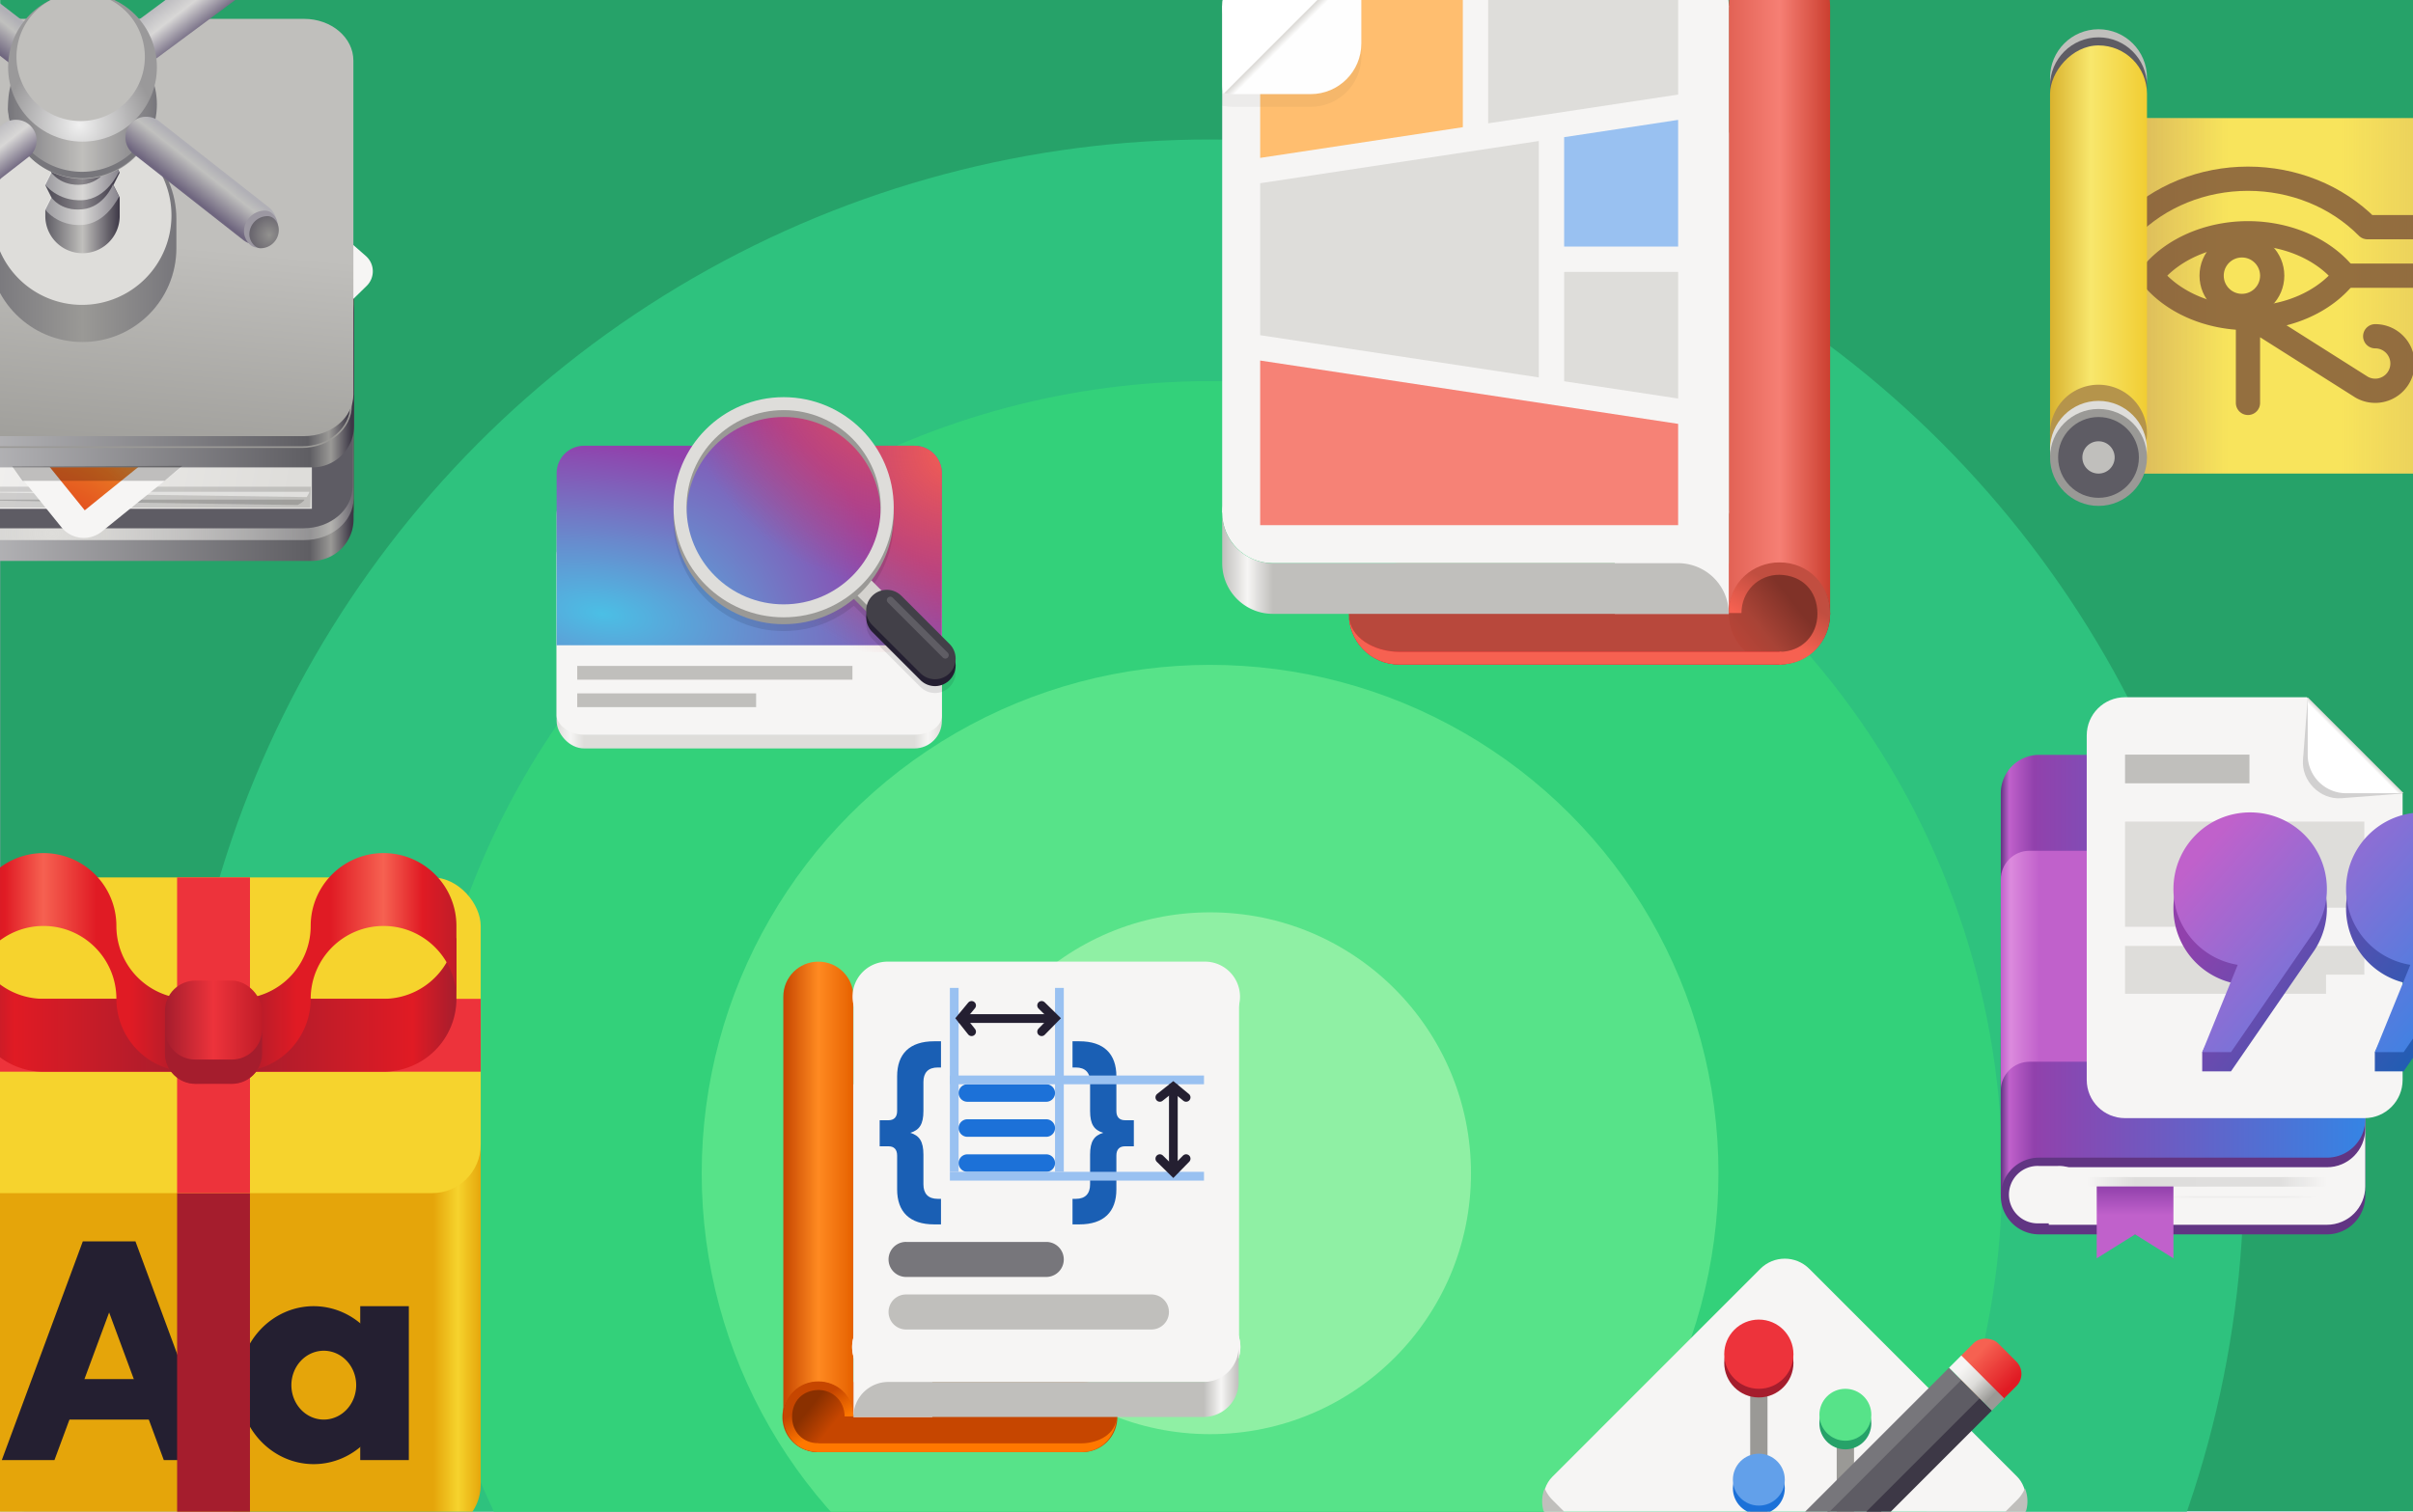 <svg xmlns="http://www.w3.org/2000/svg" xmlns:xlink="http://www.w3.org/1999/xlink" xml:space="preserve" width="300mm" height="188mm" viewBox="0 0 300 188"><defs><linearGradient xlink:href="#a" id="G" x1="971.997" x2="1024.399" y1="729.227" y2="695.421" gradientTransform="translate(-1082.609 -617.104)" gradientUnits="userSpaceOnUse"/><linearGradient id="a"><stop offset="0" style="stop-color:#99c1f1;stop-opacity:1"/><stop offset="1" style="stop-color:#dc8add;stop-opacity:1"/></linearGradient><linearGradient id="b"><stop offset="0" style="stop-color:#c01c28;stop-opacity:1"/><stop offset=".5" style="stop-color:#ed333b;stop-opacity:1"/><stop offset="1" style="stop-color:#e01b24;stop-opacity:1"/></linearGradient><linearGradient id="c"><stop offset="0" style="stop-color:#613583;stop-opacity:1"/><stop offset="1" style="stop-color:#1a5fb4;stop-opacity:1"/></linearGradient><linearGradient id="I" x1="12" x2="28" y1="72" y2="72" gradientUnits="userSpaceOnUse"><stop offset="0" stop-color="#c64600"/><stop offset=".5" stop-color="#ff8a21"/><stop offset="1" stop-color="#e66100"/></linearGradient><linearGradient id="K" x1="108" x2="116" y1="106" y2="106" gradientUnits="userSpaceOnUse"><stop offset="0" stop-color="#c0bfbc"/><stop offset=".5" stop-color="#f6f5f4"/><stop offset="1" stop-color="#c0bfbc"/></linearGradient><linearGradient id="au" x1="-20.007" x2="-13.147" y1="-272.836" y2="-281.373" gradientTransform="rotate(-90 200 -100)" gradientUnits="userSpaceOnUse"><stop offset="0" stop-color="#c64600"/><stop offset=".4" stop-color="#c64600"/><stop offset="1" stop-color="#8a3000"/></linearGradient><linearGradient id="M" x1="18.367" x2="21.996" y1="280.539" y2="286.825" gradientTransform="matrix(.941 0 0 .941 1.224 -151.281)" gradientUnits="userSpaceOnUse"><stop offset="0" stop-color="#c64600"/><stop offset="1" stop-color="#ff7800"/></linearGradient><linearGradient xlink:href="#c" id="av" x1="1272.31" x2="6044.299" y1="5988.595" y2="5988.595" gradientTransform="scale(1.21 .826)" gradientUnits="userSpaceOnUse"/><linearGradient id="aw" x1="100" x2="108" y1="83" y2="83" gradientUnits="userSpaceOnUse"><stop offset="0" stop-color="#f6f5f4"/><stop offset=".5" stop-color="#f6f5f4"/><stop offset="1" stop-color="#c0bfbc"/></linearGradient><linearGradient xlink:href="#c" id="ax" x1="934.745" x2="4440.644" y1="4372.489" y2="4372.489" gradientTransform="scale(1.647 .607)" gradientUnits="userSpaceOnUse"/><linearGradient id="ay" x1="20" x2="96" y1="66" y2="66" gradientUnits="userSpaceOnUse"><stop offset="0" stop-color="#613583"/><stop offset=".023" stop-color="#c061cb"/><stop offset=".091" stop-color="#9141ac"/><stop offset="1" stop-color="#3584e4"/></linearGradient><linearGradient id="az" x1="20" x2="108.1" y1="57" y2="57" gradientUnits="userSpaceOnUse"><stop offset="0" stop-color="#c061cb"/><stop offset=".023" stop-color="#dc8add"/><stop offset=".091" stop-color="#c061cb"/><stop offset="1" stop-color="#c061cb"/></linearGradient><linearGradient xlink:href="#d" id="V" x1="42" x2="93" y1="273" y2="273" gradientTransform="matrix(.98 0 0 1 4.824 -148)"/><linearGradient id="d" gradientUnits="userSpaceOnUse"><stop offset="0" stop-opacity="0"/><stop offset=".2"/><stop offset=".8" stop-opacity=".949"/><stop offset="1" stop-opacity="0"/></linearGradient><linearGradient xlink:href="#d" id="aB" x1="42" x2="93" y1="273" y2="273" gradientTransform="matrix(.627 0 0 1 35.647 -144)"/><linearGradient id="ak" x1="344" x2="340" y1="76" y2="72" gradientTransform="rotate(-90 79.928 -.5) scale(.179)" gradientUnits="userSpaceOnUse"><stop offset="0" stop-color="#d5d3cf"/><stop offset="1" stop-color="#fff"/></linearGradient><linearGradient id="am" x1="34" x2="34" y1="278" y2="272" gradientTransform="matrix(1.333 0 0 1 -2.667 -162)" gradientUnits="userSpaceOnUse"><stop offset="0" stop-color="#c061cb"/><stop offset="1" stop-color="#9141ac"/></linearGradient><linearGradient id="ao" x1="64.858" x2="112.193" y1="48" y2="81.076" gradientUnits="userSpaceOnUse"><stop offset="0" stop-color="#9141ac"/><stop offset="1" stop-color="#1a5fb4"/></linearGradient><linearGradient id="aq" x1="63.251" x2="112.484" y1="38.587" y2="82" gradientUnits="userSpaceOnUse"><stop offset="0" stop-color="#c061cb"/><stop offset="1" stop-color="#3584e4"/></linearGradient><linearGradient xlink:href="#e" id="J" x1="88.596" x2="536.596" y1="-449.394" y2="-449.394" gradientTransform="matrix(.232 0 0 .204 -8.567 209.653)"/><linearGradient id="e" gradientUnits="userSpaceOnUse"><stop offset="0" stop-color="#63452c"/><stop offset=".038" stop-color="#865e3c"/><stop offset=".077" stop-color="#63452c"/><stop offset=".923" stop-color="#63452c"/><stop offset=".962" stop-color="#865e3c"/><stop offset="1" stop-color="#63452c"/></linearGradient><linearGradient xlink:href="#e" id="L" x1="88.596" x2="536.596" y1="-449.394" y2="-449.394" gradientTransform="matrix(.232 0 0 .125 -8.567 152.174)"/><linearGradient xlink:href="#f" id="X" x1="87.542" x2="535.261" y1="-591.637" y2="-591.637" gradientTransform="matrix(.232 0 0 .204 -8.567 229.953)"/><linearGradient id="f" gradientUnits="userSpaceOnUse"><stop offset="0" stop-color="#3d3846"/><stop offset=".038" stop-color="#c0bfbc"/><stop offset=".077" stop-color="#77767b"/><stop offset=".164" stop-color="#cbcbcd"/><stop offset=".923" stop-color="#5f5e63"/><stop offset=".962" stop-color="#9a9996"/><stop offset="1" stop-color="#3d3846"/></linearGradient><linearGradient id="Q" x1="30" x2="104" y1="94" y2="108" gradientUnits="userSpaceOnUse"><stop offset="0" stop-color="#f6f5f4"/><stop offset="1" stop-color="#deddda"/></linearGradient><linearGradient xlink:href="#f" id="Z" x1="87.542" x2="535.261" y1="-591.637" y2="-591.637" gradientTransform="matrix(.23 0 0 .202 -7.94 400.462)"/><linearGradient id="ab" x1="52.55" x2="56.979" y1="103.619" y2="57.049" gradientUnits="userSpaceOnUse"><stop offset="0" stop-color="#9b9a96"/><stop offset="1" stop-color="#c0bfbc"/></linearGradient><linearGradient xlink:href="#g" id="ad" x1="49.325" x2="53.605" y1="222.747" y2="230.159" gradientTransform="scale(-1 1) rotate(67.81 9.946 118.092)"/><linearGradient id="g" gradientUnits="userSpaceOnUse"><stop offset="0" stop-color="#b1b0b6"/><stop offset=".5" stop-color="#d8d7d6"/><stop offset="1" stop-color="#6f667f"/></linearGradient><linearGradient id="af" x1="58" x2="70" y1="-211" y2="-211" gradientTransform="matrix(3.002 0 0 -3.002 -128.105 -573.326)" gradientUnits="userSpaceOnUse"><stop offset="0" stop-color="#77767b"/><stop offset=".5" stop-color="#9a9996"/><stop offset="1" stop-color="#77767b"/></linearGradient><linearGradient id="ah" x1="56.855" x2="71.127" y1="46.093" y2="46.093" gradientUnits="userSpaceOnUse"><stop offset="0" stop-color="#5e5c64"/><stop offset=".5" stop-color="#c0bfbc"/><stop offset="1" stop-color="#3d3846"/></linearGradient><linearGradient xlink:href="#h" id="aj" x1="61" x2="67" y1="220" y2="220" gradientTransform="scale(-1 1) rotate(51.875 13.743 81.732)"/><linearGradient id="h" gradientUnits="userSpaceOnUse"><stop offset="0" stop-color="#b1b0b6"/><stop offset=".272" stop-color="#c0c0be"/><stop offset="1" stop-color="#6f667f"/></linearGradient><linearGradient id="al" x1="58" x2="70" y1="-211" y2="-211" gradientTransform="matrix(2.379 0 0 -2.379 -88.244 -469.48)" gradientUnits="userSpaceOnUse"><stop offset="0" stop-color="#77767b"/><stop offset=".5" stop-color="#c0bfbc"/><stop offset="1" stop-color="#77767b"/></linearGradient><linearGradient xlink:href="#h" id="ap" x1="61" x2="67" y1="220" y2="220" gradientTransform="scale(-1 1) rotate(51.875 15.076 81.083)"/><linearGradient xlink:href="#g" id="ar" x1="49.325" x2="53.605" y1="222.747" y2="230.159" gradientTransform="scale(-1 1) rotate(67.81 10.503 117.717)"/><linearGradient xlink:href="#f" id="N" x1="87.542" x2="535.261" y1="-591.637" y2="-591.637" gradientTransform="matrix(.232 0 0 .204 -8.567 229.953)"/><linearGradient xlink:href="#i" id="aD" x1="8" x2="120" y1="252" y2="252" gradientTransform="translate(0 10)" gradientUnits="userSpaceOnUse"/><linearGradient id="i"><stop offset="0" style="stop-color:#c0bfbc;stop-opacity:1"/><stop offset=".429" style="stop-color:#c0bfbc;stop-opacity:1"/><stop offset=".5" style="stop-color:#f6f5f4;stop-opacity:1"/><stop offset=".571" style="stop-color:#c0bfbc;stop-opacity:1"/><stop offset="1" style="stop-color:#c0bfbc;stop-opacity:1"/></linearGradient><linearGradient xlink:href="#j" id="aE" x1="115" x2="115" y1="183" y2="174" gradientTransform="matrix(1.2 0 0 1.167 254.4 123.333)" gradientUnits="userSpaceOnUse"/><linearGradient id="j"><stop offset="0" style="stop-color:#e01b24;stop-opacity:1"/><stop offset="1" style="stop-color:#f66151;stop-opacity:1"/></linearGradient><linearGradient xlink:href="#k" id="aF" x1="128.817" x2="158.518" y1="-97.698" y2="-127.399" gradientTransform="matrix(.156 -.11 .156 .11 318.966 362.47)" gradientUnits="userSpaceOnUse"/><linearGradient id="k"><stop offset="0" style="stop-color:#d0bb8e;stop-opacity:1"/><stop offset="1" style="stop-color:#fff;stop-opacity:1"/></linearGradient><linearGradient xlink:href="#l" id="aG" x1="110" x2="110" y1="182" y2="174" gradientTransform="matrix(1 0 0 1.167 276 123.333)" gradientUnits="userSpaceOnUse"/><linearGradient id="l"><stop offset="0" style="stop-color:#9a9996;stop-opacity:1"/><stop offset=".533" style="stop-color:#deddda;stop-opacity:1"/><stop offset="1" style="stop-color:#f6f5f4;stop-opacity:1"/></linearGradient><linearGradient xlink:href="#m" id="aH" x1="-38" x2="-30" y1="244" y2="244" gradientTransform="matrix(5 0 0 1 70 0)" gradientUnits="userSpaceOnUse"/><linearGradient id="m"><stop offset="0" style="stop-color:#b5835a;stop-opacity:1"/><stop offset="1" style="stop-color:#b5835a;stop-opacity:0"/></linearGradient><linearGradient xlink:href="#m" id="aI" x1="-38" x2="-30" y1="244" y2="244" gradientTransform="matrix(2.75 0 0 1 134.5 0)" gradientUnits="userSpaceOnUse"/><linearGradient xlink:href="#n" id="aJ" x1="-32" x2="-7.999" y1="235.97" y2="235.97" gradientTransform="matrix(1 0 0 1.399 0 -92.112)" gradientUnits="userSpaceOnUse"/><linearGradient id="n"><stop offset="0" style="stop-color:#f1cd32;stop-opacity:1"/><stop offset=".583" style="stop-color:#f8e76d;stop-opacity:1"/><stop offset="1" style="stop-color:#d9b22e;stop-opacity:1"/></linearGradient><linearGradient xlink:href="#o" id="aK" x1="-120" x2="-101" y1="244" y2="244" gradientUnits="userSpaceOnUse"/><linearGradient id="o"><stop offset="0" style="stop-color:#dab746;stop-opacity:1"/><stop offset=".3" style="stop-color:#f9f06b;stop-opacity:1"/><stop offset="1" style="stop-color:#e4cf3c;stop-opacity:1"/></linearGradient><linearGradient xlink:href="#p" id="aL" x1="-120" x2="-100" y1="228" y2="228" gradientUnits="userSpaceOnUse"/><linearGradient id="p"><stop offset="0" style="stop-color:#dab746;stop-opacity:1"/><stop offset=".3" style="stop-color:#f9f06b;stop-opacity:1"/><stop offset="1" style="stop-color:#e1bf3a;stop-opacity:1"/></linearGradient><linearGradient xlink:href="#q" id="aM" x1="88.596" x2="536.596" y1="-449.394" y2="-449.394" gradientTransform="matrix(.25 0 0 .25 -14.149 400.348)" gradientUnits="userSpaceOnUse"/><linearGradient id="q"><stop offset="0" style="stop-color:#deddda;stop-opacity:1"/><stop offset=".036" style="stop-color:#f6f5f4;stop-opacity:1"/><stop offset=".071" style="stop-color:#deddda;stop-opacity:1"/><stop offset=".929" style="stop-color:#deddda;stop-opacity:1"/><stop offset=".964" style="stop-color:#f6f5f4;stop-opacity:1"/><stop offset="1" style="stop-color:#deddda;stop-opacity:1"/></linearGradient><linearGradient id="A"><stop offset="0" style="stop-color:#4bbfe5;stop-opacity:1"/><stop offset="1" style="stop-color:#9141ac;stop-opacity:1"/></linearGradient><linearGradient id="B"><stop offset="0" style="stop-color:#f66151;stop-opacity:1"/><stop offset="1" style="stop-color:#ed333b;stop-opacity:0"/></linearGradient><linearGradient id="C"><stop offset="0" style="stop-color:#f66151;stop-opacity:1"/><stop offset="1" style="stop-color:#ed333b;stop-opacity:.001"/></linearGradient><linearGradient xlink:href="#r" id="aR" x1="8" x2="24" y1="236" y2="236" gradientTransform="matrix(-1 0 0 1 120 8)" gradientUnits="userSpaceOnUse"/><linearGradient id="r"><stop offset="0" style="stop-color:#cb3f30;stop-opacity:1"/><stop offset=".5" style="stop-color:#f67f74;stop-opacity:1"/><stop offset="1" style="stop-color:#e26255;stop-opacity:1"/></linearGradient><linearGradient xlink:href="#s" id="aS" x1="-20.007" x2="-13.147" y1="-272.836" y2="-281.373" gradientTransform="translate(-272 176)" gradientUnits="userSpaceOnUse"/><linearGradient id="s"><stop offset="0" style="stop-color:#b84437;stop-opacity:1"/><stop offset=".4" style="stop-color:#a84336;stop-opacity:1"/><stop offset="1" style="stop-color:#803228;stop-opacity:1"/></linearGradient><linearGradient xlink:href="#t" id="aT" x1="116" x2="124" y1="118" y2="118" gradientTransform="matrix(-1 0 0 1 140 160)" gradientUnits="userSpaceOnUse"/><linearGradient id="t"><stop offset="0" style="stop-color:#c0bfbc;stop-opacity:1"/><stop offset=".5" style="stop-color:#f6f5f4;stop-opacity:1"/><stop offset="1" style="stop-color:#c0bfbc;stop-opacity:1"/></linearGradient><linearGradient xlink:href="#u" id="aU" x1="18.367" x2="21.996" y1="280.539" y2="286.825" gradientTransform="matrix(-.941 0 0 .941 122.776 20.719)" gradientUnits="userSpaceOnUse"/><linearGradient id="u"><stop offset="0" style="stop-color:#c14e40;stop-opacity:1"/><stop offset="1" style="stop-color:#f66151;stop-opacity:1"/></linearGradient><linearGradient xlink:href="#v" id="aX" x1="344" x2="338.909" y1="76" y2="70.909" gradientTransform="matrix(.25 0 0 .25 180 83)" gradientUnits="userSpaceOnUse"/><linearGradient id="v"><stop offset="0" style="stop-color:#d5d3cf;stop-opacity:1"/><stop offset="1" style="stop-color:#fefefe;stop-opacity:1"/></linearGradient><linearGradient xlink:href="#w" id="aY" x1="48" x2="464" y1="44" y2="44" gradientTransform="matrix(.212 0 0 .25 9.846 229)" gradientUnits="userSpaceOnUse"/><linearGradient id="w"><stop offset="0" style="stop-color:#e5a50a;stop-opacity:1"/><stop offset=".045" style="stop-color:#f6d32d;stop-opacity:1"/><stop offset=".091" style="stop-color:#e5a50a;stop-opacity:1"/><stop offset=".909" style="stop-color:#e5a50a;stop-opacity:1"/><stop offset=".955" style="stop-color:#f6d32d;stop-opacity:1"/><stop offset="1" style="stop-color:#e5a50a;stop-opacity:1"/></linearGradient><linearGradient xlink:href="#x" id="bb" x1="-68" x2="-32" y1="125" y2="125" gradientTransform="translate(49.071 103.054)" gradientUnits="userSpaceOnUse"/><linearGradient id="x"><stop offset="0" style="stop-color:#a51d2d;stop-opacity:1"/><stop offset=".2" style="stop-color:#e01b24;stop-opacity:1"/><stop offset="1" style="stop-color:#a51d2d;stop-opacity:1"/></linearGradient><linearGradient xlink:href="#y" id="bc" x1="-68" x2="-32" y1="118" y2="118" gradientTransform="translate(49.071 103.054)" gradientUnits="userSpaceOnUse"/><linearGradient id="y"><stop offset="0" style="stop-color:#c01c28;stop-opacity:1"/><stop offset=".156" style="stop-color:#e01b24;stop-opacity:1"/><stop offset=".333" style="stop-color:#f66151;stop-opacity:1"/><stop offset=".575" style="stop-color:#e01b24;stop-opacity:1"/><stop offset=".73" style="stop-color:#e01b24;stop-opacity:1"/><stop offset="1" style="stop-color:#a51d2d;stop-opacity:1"/></linearGradient><linearGradient xlink:href="#z" id="bd" x1="60" x2="68" y1="221" y2="221" gradientTransform="matrix(2 0 0 .944 -64 .778)" gradientUnits="userSpaceOnUse"/><linearGradient id="z"><stop offset="0" style="stop-color:#a51d2d;stop-opacity:1"/><stop offset=".5" style="stop-color:#ed333b;stop-opacity:1"/><stop offset="1" style="stop-color:#c01c28;stop-opacity:1"/></linearGradient><linearGradient xlink:href="#x" id="aZ" x1="-68" x2="-32" y1="125" y2="125" gradientTransform="translate(49.071 103.054)" gradientUnits="userSpaceOnUse"/><linearGradient xlink:href="#y" id="ba" x1="-68" x2="-32" y1="118" y2="118" gradientTransform="translate(49.071 103.054)" gradientUnits="userSpaceOnUse"/><radialGradient id="P" cx="58.126" cy="294.38" r="52" gradientTransform="matrix(1.632 0 0 1.38 -36.73 -291.51)" gradientUnits="userSpaceOnUse"><stop offset="0" stop-color="#deddda"/><stop offset="1" stop-color="#deddda" stop-opacity="0"/></radialGradient><radialGradient id="S" cx="105.224" cy="148.63" r="160" gradientTransform="matrix(-.341 -.186 -.028 .28 103.637 95.975)" gradientUnits="userSpaceOnUse"><stop offset="0" stop-color="#e0371b"/><stop offset="1" stop-color="#f6d32d"/></radialGradient><radialGradient id="U" cx="352.98" cy="275.93" r="192" gradientTransform="matrix(.299 .112 .072 -.183 -46.417 48.045)" gradientUnits="userSpaceOnUse"><stop offset="0" stop-color="#50db81"/><stop offset="1" stop-color="#8ff0a4" stop-opacity=".004"/></radialGradient><radialGradient id="W" cx="527.624" cy="194.651" r="192" gradientTransform="matrix(-.151 -.187 -.194 .157 225.268 143.026)" gradientUnits="userSpaceOnUse"><stop offset="0" stop-color="#4a86cf"/><stop offset="1" stop-color="#87bae1" stop-opacity="0"/></radialGradient><radialGradient id="an" cx="-203.367" cy="-63.488" r="12" gradientTransform="matrix(0 -1.189 -1.189 0 -12.128 -205.452)" gradientUnits="userSpaceOnUse"><stop offset="0" stop-color="#f0f0f0"/><stop offset="1" stop-color="#9a999a"/></radialGradient><radialGradient id="as" cx="96.054" cy="219.449" r="2.415" gradientTransform="matrix(-2.483 0 0 2.712 268.232 -538.415)" gradientUnits="userSpaceOnUse"><stop offset="0" stop-color="#cfcecd"/><stop offset="1" stop-color="#827b8f"/></radialGradient><radialGradient id="at" cx="96.741" cy="219.745" r="2.415" gradientTransform="matrix(2.355 0 0 2.573 -127.997 -507.96)" gradientUnits="userSpaceOnUse"><stop offset="0" stop-color="#92918f"/><stop offset="1" stop-color="#524d5b"/></radialGradient><radialGradient xlink:href="#A" id="aN" cx="29.491" cy="109.785" r="56" fx="29.491" fy="109.785" gradientTransform="matrix(1.953 .296 -.131 .869 -21.957 144.693)" gradientUnits="userSpaceOnUse"/><radialGradient xlink:href="#B" id="aO" cx="104.212" cy="83.413" r="56" fx="104.212" fy="83.413" gradientTransform="matrix(.016 -1.154 1.225 .017 20.822 319.834)" gradientUnits="userSpaceOnUse"/><radialGradient xlink:href="#A" id="aP" cx="-73.033" cy="214.23" r="29.938" fx="-73.033" fy="214.23" gradientTransform="translate(70.69 -292.19) scale(2.541)" gradientUnits="userSpaceOnUse"/><radialGradient xlink:href="#C" id="aQ" cx="-42.617" cy="180.105" r="29.938" fx="-42.617" fy="180.105" gradientTransform="translate(57.957 -227.44) scale(2.205)" gradientUnits="userSpaceOnUse"/><clipPath id="H" clipPathUnits="userSpaceOnUse"><rect width="187.502" height="117.437" x="-1193.722" y="649.487" rx="6.429" style="fill:#26a269;stroke-width:.916;stroke-linecap:square;stroke-linejoin:round;stroke-dasharray:3.664,3.664" transform="scale(-1 1)"/></clipPath><clipPath id="E"><path d="M0 0h192v152H0z"/></clipPath><clipPath id="T"><path d="M0 0h192v152H0z"/></clipPath><clipPath id="Y"><path d="M0 0h192v152H0z"/></clipPath><clipPath id="ac"><path d="M0 0h192v152H0z"/></clipPath><clipPath id="ag"><path d="M0 0h192v152H0z"/></clipPath><clipPath id="aC"><path d="M84 8h20v20H84Zm0 0"/></clipPath><clipPath id="ai"><path d="M104 28 84 8h-5.715v25.715H104Zm0 0"/></clipPath><clipPath id="aV" clipPathUnits="userSpaceOnUse"><path d="m252 116 28-28v-8h-36v36z" style="fill:#e74747;stroke:none;stroke-width:.25px;stroke-linecap:butt;stroke-linejoin:miter;stroke-opacity:1"/></clipPath><mask id="O"><g filter="url(#D)"><path fill-opacity=".303" d="M-12.8-12.8h153.6v153.6H-12.8z"/></g></mask><mask id="R"><g filter="url(#D)"><path fill-opacity=".303" d="M-12.8-12.8h153.6v153.6H-12.8z"/></g></mask><mask id="aA"><g filter="url(#E)" style="filter:url(#F)"><path fill-opacity=".1" d="M0 0h128v128H0z"/></g></mask><mask id="aa"><g filter="url(#E)" style="filter:url(#F)"><path fill-opacity=".1" d="M0 0h128v128H0z"/></g></mask><mask id="ae"><g filter="url(#E)" style="filter:url(#F)"><path fill-opacity=".15" d="M0 0h128v128H0z"/></g></mask><filter id="D" width="1" height="1" x="0" y="0"><feColorMatrix color-interpolation-filters="sRGB" values="0 0 0 0 1 0 0 0 0 1 0 0 0 0 1 0 0 0 1 0"/></filter><filter id="F" width="1" height="1" x="0" y="0"><feColorMatrix in="SourceGraphic" values="0 0 0 0 1 0 0 0 0 1 0 0 0 0 1 0 0 0 1 0"/></filter><filter id="aW" width="1.24" height="1.24" x="-.12" y="-.12" style="color-interpolation-filters:sRGB"><feGaussianBlur stdDeviation="1.8"/></filter></defs><g style="stroke-width:.309" transform="matrix(3.24 0 0 3.241 -138.646 -226.56)"><rect width="92.604" height="58" x="-135.401" y="69.896" rx=".98" ry=".98" style="fill:url(#G);stroke-width:.14;stroke-linecap:square;stroke-linejoin:round;stroke-dasharray:.558,.558" transform="scale(-1 1)"/><g style="stroke-width:.309" transform="translate(-1004.953 -614.458)"><rect width="92.604" height="58" x="-1140.355" y="684.354" rx="0" ry="0" style="fill:#26a269;stroke-width:.14;stroke-linecap:square;stroke-linejoin:round;stroke-dasharray:.558,.558" transform="scale(-1 1)"/><g clip-path="url(#H)" style="stroke-width:.309" transform="translate(550.796 363.584) scale(.494)"><g style="stroke-width:.309" transform="translate(1003.01 425.493) scale(.322)"><circle cx="301.103" cy="978.23" r="249.375" fill="#2ec27e" style="stroke-width:.309"/><circle cx="301.103" cy="978.23" r="191.084" fill="#33d17a" style="stroke-width:.309"/><circle cx="301.103" cy="978.23" r="122.639" fill="#57e389" style="stroke-width:.309"/><circle cx="301.103" cy="978.23" r="62.94" fill="#8ff0a4" style="stroke-width:.309"/></g></g></g><path fill="url(#I)" d="M20 56h88a8 8 0 0 1 8 8v46a8 8 0 0 1-8 8H20a8 8 0 0 1-8-8V64a8 8 0 0 1 8-8zm0 0" style="fill:url(#J)" transform="matrix(.2 0 0 .2 33.16 67.428)"/><path fill="#f6f5f4" d="M37.154 73.414h17.57v13.171h-17.57Zm0 0"/><path fill="url(#K)" d="M20 58h88a8 8 0 0 1 8 8v22a8 8 0 0 1-8 8H20a8 8 0 0 1-8-8V66a8 8 0 0 1 8-8zm0 0" style="fill:url(#L)" transform="matrix(.2 0 0 .2 33.16 67.428)"/><path fill="url(#M)" d="M20 58h88a8 8 0 0 1 8 8v46a8 8 0 0 1-8 8H20a8 8 0 0 1-8-8V66a8 8 0 0 1 8-8zm0 0" style="fill:url(#N)" transform="matrix(.2 0 0 .2 33.16 67.428)"/><path fill="url(#O)" d="M21.453 28.082h85.094c5.219 0 9.453 3.582 9.453 8V108c0 4.418-4.234 8-9.453 8H21.453c-5.219 0-9.453-3.582-9.453-8V36.082c0-4.418 4.234-8 9.453-8zm0 0" style="fill:url(#P)" transform="matrix(.2 0 0 .2 33.16 67.428)"/><path fill="#5e5c64" d="M37.444 72.632h16.99c1.042 0 1.888.715 1.888 1.597V88.58c0 .881-.846 1.596-1.888 1.596h-16.99c-1.042 0-1.888-.715-1.888-1.596V74.229c0-.882.846-1.597 1.888-1.597zm0 0"/><path fill="url(#E)" d="M20 64h88v46H20Zm0 0" style="fill:url(#Q)" transform="matrix(.2 0 0 .2 33.16 67.428)"/><path fill-opacity=".137" d="m54.725 88.58-.028.799h-17.52l-.023-.798Zm0 0"/><path fill="#f6f5f4" fill-opacity=".598" d="M54.663 88.774H40.334l14.225.205s.104-.154.104-.205zm0 0"/><path fill-opacity=".171" d="M54.48 89.077H39.983l14.23.205c.11-.058.225-.126.267-.205zm0 0"/><path fill="#f6f5f4" d="m39.106 80.892 10.43-8.433a1.106 1.106 0 0 1 1.56.152l4.326 5.343-.669 5.837-8.04 6.5a1.107 1.107 0 0 1-1.56-.15l-6.226-7.693a1.106 1.106 0 0 1 .179-1.556Zm0 0"/><path fill="#deddda" d="m55.433 77.968-2.39 1.932a1.105 1.105 0 0 0-.179 1.557l1.89 2.334Zm0 0"/><path fill="url(#R)" d="m33.27 71.785 31.148 38.508 40.266-32.57-6-7.422c-1.918-2.371-1.52-5.852.89-7.801l7.617-6.16-21.683-26.813zm0 0" style="fill:url(#S)" transform="matrix(.2 0 0 .2 33.16 67.428)"/><path fill="url(#T)" d="m33.27 71.785 31.148 38.508 40.266-32.57-6-7.422c-1.918-2.371-1.52-5.852.89-7.801l7.617-6.16-21.683-26.813zm0 0" style="fill:url(#U)" transform="matrix(.2 0 0 .2 33.16 67.428)"/><path fill="url(#V)" d="m33.27 71.785 31.148 38.508 40.266-32.57-6-7.422c-1.918-2.371-1.52-5.852.89-7.801l7.617-6.16-21.683-26.813zm0 0" style="fill:url(#W)" transform="matrix(.2 0 0 .2 33.16 67.428)"/><path fill="#f6f5f4" d="m49.904 87.682 6.957-6.807a.78.78 0 0 0-.03-1.147l-1.839-1.614zm0 0"/><path fill="url(#M)" d="M20.02 64.328h88.07a8 8 0 0 1 8 8v21.73a8 8 0 0 1-8 8H20.02a8 8 0 0 1-8-8v-21.73a8 8 0 0 1 8-8zm0 0" style="fill:url(#X)" transform="matrix(.2 0 0 .2 33.16 67.428)"/><path fill="url(#Y)" stroke="#9a9996" d="M21.824 190.43h84.23c5.223 0 9.454 3.582 9.454 8v63.363c0 4.418-4.23 8-9.453 8h-84.23c-5.22 0-9.454-3.582-9.454-8V198.43c0-4.418 4.234-8 9.453-8zm0 0" style="fill:url(#Z)" transform="matrix(.2 0 0 .2 33.16 33.103)"/><path fill="url(#aa)" d="M21.375 16h85.129c5.223 0 9.457 3.582 9.457 8v64.059c0 4.418-4.234 8-9.457 8H21.375c-5.223 0-9.453-3.582-9.453-8V24c0-4.418 4.23-8 9.453-8zm0 0" style="fill:url(#ab)" transform="matrix(.2 0 0 .2 33.16 67.428)"/><path fill="#77767b" stroke="url(#ac)" stroke-linecap="round" stroke-width="6.726" d="m57.66 210.34 34.78-25.779" style="stroke:url(#ad)" transform="matrix(.237 0 0 .237 30.739 24.557)"/><path fill="url(#ae)" d="M63.992 36.352c-9.949 0-18.012 8.066-18.012 18.011v5.63C45.98 69.936 54.043 78 63.992 78 73.938 78 82 69.937 82 59.992v-5.629c0-9.945-8.063-18.011-18.008-18.011Zm0 0" style="fill:url(#af)" transform="matrix(.2 0 0 .2 33.16 67.428)"/><path fill="#deddda" d="M45.938 74.737a3.433 3.433 0 1 0 3.433 3.432 3.433 3.433 0 0 0-3.433-3.432zm0 0"/><path fill="url(#ag)" d="m58.043 31.227-1.188 2.378 1.188 2.38-1.188 2.378 1.188 2.38-1.188 2.378 1.188 2.379-1.188 2.379 1.188 2.379-1.188 2.379v1.187a7.133 7.133 0 0 0 10.704 6.18 7.133 7.133 0 0 0 3.566-6.18v-3.566l-1.188-2.38 1.188-2.378-1.188-2.379 1.188-2.379-1.188-2.379 1.188-2.379-1.188-2.379 1.188-2.378-1.188-2.38Zm0 0" style="fill:url(#ah)" transform="matrix(.2 0 0 .2 33.16 67.428)"/><path fill="#fff" fill-opacity=".382" d="M47.125 74.134s-.322.867-1.166.953c-.846.086-1.21-.478-1.21-.478l-.236.474s.496.66 1.446.606c.948-.055 1.374-1.071 1.403-1.08zm0 0"/><path fill="#241f31" fill-opacity=".339" d="M47.362 74.609c-.03.009-.455 1.025-1.403 1.08-.95.055-1.446-.606-1.446-.606l.237.475s.363.564 1.209.479c.844-.086 1.166-.954 1.166-.954l.01.02zm0 0"/><g fill="#fff" fill-opacity=".382"><path d="M47.125 76.033s-.322.867-1.166.953c-.846.085-1.21-.479-1.21-.479l-.236.475s.496.66 1.446.605c.948-.055 1.374-1.07 1.403-1.08zm0 0"/><path d="M47.125 76.982s-.343.868-1.187.954c-.846.085-1.188-.48-1.188-.48l-.237.476s.475.66 1.425.605c.948-.056 1.395-1.072 1.424-1.08zm0-1.899s-.322.868-1.166.954c-.846.085-1.21-.479-1.21-.479l-.236.475s.496.66 1.446.605c.948-.055 1.374-1.07 1.403-1.08zm0 0"/></g><path fill="#241f31" fill-opacity=".339" d="M47.362 76.507c-.03.01-.455 1.026-1.403 1.08-.95.055-1.446-.605-1.446-.605l.237.475s.363.564 1.209.478c.844-.085 1.166-.953 1.166-.953l.01.02zm0 0"/><path fill="#241f31" fill-opacity=".339" d="M47.362 75.558c-.03.01-.455 1.025-1.403 1.08-.95.055-1.446-.605-1.446-.605l.237.474s.363.564 1.209.478c.844-.085 1.166-.952 1.166-.952l.01.02zm0 0"/><path fill="#77767b" stroke="url(#ai)" stroke-linecap="round" stroke-width="6.726" d="M69.003 210.133 35.68 184.407" style="stroke:url(#aj)" transform="matrix(.237 0 0 .237 30.739 24.557)"/><path fill="url(#ak)" d="M78.262 32.418c0-7.883-6.39-14.273-14.27-14.273-7.883 0-14.273 6.39-14.273 14.273s6.39 14.27 14.273 14.27c7.88 0 14.27-6.387 14.27-14.27zm0 0" style="fill:url(#al)" transform="matrix(.2 0 0 .2 33.16 67.428)"/><path fill="url(#am)" d="M63.992 11.008c-7.883 0-14.273 6.39-14.273 14.273s6.39 14.274 14.273 14.274c7.88 0 14.27-6.39 14.27-14.274 0-7.883-6.39-14.273-14.27-14.273zm0 0" style="fill:url(#an)" transform="matrix(.2 0 0 .2 33.16 67.428)"/><path fill="#77767b" d="M43.092 73.756a2.849 2.849 0 0 0 2.845 2.989 2.848 2.848 0 0 0 2.85-2.848l-.005-.097a2.848 2.848 0 0 1-5.69-.044zm0 0"/><path fill="#c0bfbc" d="M45.938 69.624a2.463 2.463 0 1 0-.002 4.925 2.463 2.463 0 0 0 .002-4.925zm0 0"/><path fill="#77767b" stroke="url(#ao)" stroke-linecap="round" stroke-width="6.726" d="m92.32 227.56-17.792-13.962" style="stroke:url(#ap)" transform="matrix(.237 0 0 .237 30.739 24.557)"/><path fill="#77767b" stroke="url(#aq)" stroke-linecap="round" stroke-width="6.726" d="m35.559 227.95 17.867-13.862" style="stroke:url(#ar)" transform="matrix(.237 0 0 .237 30.739 24.557)"/><path fill="url(#as)" d="M26.164 56.594a3.692 3.692 0 0 0 3.695 3.691c1.164 0 2.254-1.484 2.254-2.8a3.698 3.698 0 0 0-3.695-3.696c-1.125 0-2.254 1.172-2.254 2.805zm0 0" style="fill:url(#as)" transform="matrix(.2 0 0 .2 33.16 67.428)"/><path fill="#9c98a2" d="M53.456 78.597a.807.807 0 0 1-.807.806c-.255 0-.493-.323-.493-.612 0-.445.362-.806.807-.806.246 0 .493.255.493.612zm0 0"/><path fill="url(#at)" d="M101.648 56.508a3.503 3.503 0 0 1-3.503 3.504c-1.106 0-2.141-1.407-2.141-2.657a3.504 3.504 0 0 1 3.508-3.503c1.066 0 2.136 1.109 2.136 2.656zm0 0" style="fill:url(#at)" transform="matrix(.2 0 0 .2 33.16 67.428)"/><path fill-opacity=".225" d="m43.261 87.8.396.556h5.448l.682-.576zm0 0"/><path fill="#c64600" d="M74.197 122.936h10.088a1.345 1.345 0 1 1 0 2.689H74.197a1.345 1.345 0 1 1 0-2.689zm0 0"/><path fill="url(#I)" d="M20 12c4.434 0 8 3.566 8 8v96H12V20c0-4.434 3.566-8 8-8zm0 0" style="fill:url(#I)" transform="matrix(.168 0 0 .168 70.834 104.789)"/><g fill="#f6f5f4"><path d="M75.542 111.51h3.026v12.77h-3.026Zm0 0"/><path d="M76.887 120.248h12.105a1.345 1.345 0 1 1 0 2.688H76.887a1.345 1.345 0 1 1 0-2.688zm0 0"/><path d="M75.542 108.15h14.795v13.442H75.542Zm0 0"/></g><path fill="#1a5fb4" d="M78.9 109.861v1.005h-.125c-.369 0-.549.203-.549.555v1.112c0 .518-.157.735-.503.84.346.106.503.323.503.841v1.138c0 .352.18.555.549.555h.125v.98h-.263c-.939 0-1.42-.481-1.42-1.344v-1.3c0-.24-.127-.353-.33-.352h-.34v-1.001h.34c.203 0 .33-.113.33-.353v-1.332c0-.863.481-1.344 1.42-1.344zm5.047 0v1.005h.126c.368 0 .548.203.548.555v1.112c0 .518.158.735.503.84-.345.106-.503.323-.503.841v1.138c0 .352-.18.555-.548.555h-.126v.98h.263c.939 0 1.42-.481 1.42-1.344v-1.3c0-.24.127-.353.33-.352h.34v-1.001h-.34c-.203 0-.33-.113-.33-.353v-1.332c0-.863-.481-1.344-1.42-1.344Zm0 0"/><path fill="#f6f5f4" d="M76.887 106.805h12.105a1.345 1.345 0 1 1 0 2.689H76.887a1.345 1.345 0 1 1 0-2.689zm0 13.443h12.105a1.345 1.345 0 1 1 0 2.688H76.887a1.345 1.345 0 1 1 0-2.688zm0 0"/><path fill="url(#K)" d="M116 100c0 4.434-3.566 8-8 8H36a8 8 0 0 0-8 8h80a8 8 0 0 0 8-8zm0 0" style="fill:url(#K)" transform="matrix(.168 0 0 .168 70.834 104.789)"/><path fill="url(#au)" d="M20 108a8 8 0 1 1 0 16 8 8 0 0 1 0-16zm0 0" style="fill:url(#au)" transform="matrix(.168 0 0 .168 70.834 104.789)"/><path fill="url(#M)" d="M20 107.875c-4.531 0-8 3.488-8 8.125 0 4 3 8 8 8v-2c-3.523 0-6-2.617-6-6 0-3.652 2.414-6.094 6.012-6.168 3.383 0 5.988 2.66 5.988 6.043h2c0-5-3.984-8-8-8zm0 0" style="fill:url(#M)" transform="matrix(.168 0 0 .168 70.834 104.789)"/><path fill="#ff7800" d="M74.144 125.289h10.14c.655 0 1.346-.366 1.346-1.008 0 .703-.548 1.344-1.345 1.344H74.144Zm0 0"/><path fill="#99c1f1" d="M83.276 107.813v7.058h.336v-7.058Zm-3.7 0v7.058h-.335v-7.058Zm0 0"/><path fill="none" stroke="#241f31" stroke-linecap="round" stroke-width="2" d="m55 22-2.434 2.938L55 28" transform="matrix(.168 0 0 .168 70.834 104.789)"/><path fill="#241f31" d="M79.577 108.821v.335h3.699v-.335Zm0 0"/><path fill="none" stroke="#241f31" stroke-linecap="round" stroke-width="2" d="m71 22 3 2.938L71 28" transform="matrix(.168 0 0 .168 70.834 104.789)"/><path fill="#1c71d8" d="M79.913 111.51h3.027a.336.336 0 1 1 0 .672h-3.027a.336.336 0 1 1 0-.672zm0 1.344h3.027a.336.336 0 1 1 0 .672h-3.027a.336.336 0 1 1 0-.672zm0 1.345h3.027a.336.336 0 1 1 0 .672h-3.027a.336.336 0 1 1 0-.672zm0 0"/><path fill="#99c1f1" d="M88.992 114.87h-9.751v.337h9.751zm0-3.36h-9.751v-.335h9.751zm0 0"/><path fill="none" stroke="#241f31" stroke-linecap="round" stroke-width="2" d="m104 43-2.938-2.426L98 43" transform="matrix(.168 0 0 .168 70.834 104.789)"/><path fill="#241f31" d="M87.984 111.511h-.335v3.36h.335Zm0 0"/><path fill="none" stroke="#241f31" stroke-linecap="round" stroke-width="2" d="m104 57-2.938 3L98 57" transform="matrix(.168 0 0 .168 70.834 104.789)"/><path fill="#77767b" d="M77.56 117.56h5.38a.672.672 0 1 1 0 1.344h-5.38a.672.672 0 1 1 0-1.345zm0 0"/><path fill="#c0bfbc" d="M77.56 119.576h9.415a.672.672 0 1 1 0 1.344H77.56a.672.672 0 1 1 0-1.344zm0 0"/><g mask="url(#O)" transform="matrix(.168 0 0 .168 70.834 104.789)"><g clip-path="url(#E)" transform="translate(-8 -16)"><path d="M168.469 26a.608.608 0 0 0-.164.031.144.144 0 0 1-.043.02.472.472 0 0 0-.137.094l-.004.003h-.004a.509.509 0 0 0-.09.141.564.564 0 0 0-.055.207v.008a.587.587 0 0 0 .036.164c.008.016.011.031.02.047a.59.59 0 0 0 .089.137l.004.003 2.062 2.032c.2.195.48.172.676-.028.196-.195.141-.59.141-.859v-1h5v1c0 .219-.05.688.145.883a.5.5 0 0 0 .707.004l2.062-2.032a.5.5 0 0 0 .004-.707.494.494 0 0 0-.375-.144c-.016-.004-.027-.004-.043-.004Zm0 0"/></g></g><g mask="url(#R)" transform="matrix(.168 0 0 .168 70.834 104.789)"><g clip-path="url(#T)" transform="translate(-8 -16)"><path d="M181 24.527a.618.618 0 0 0 .055.207.59.59 0 0 0 .09.137l.003.004v.004c.043.039.09.07.141.09a.168.168 0 0 0 .047.02c.05.023.105.034.16.034h.004a.492.492 0 0 0 .168-.03.637.637 0 0 0 .18-.11l.008-.004v-.004l2.031-2.063c.195-.195.172-.476-.027-.671-.196-.196-.59-.141-.86-.141h-1v-3h1c.219 0 .688.05.883-.145a.5.5 0 0 0 .004-.707l-2.031-2.062a.5.5 0 0 0-.707-.004.494.494 0 0 0-.145.375c-.004.016-.004.027-.004.043v8.027h-.004zm0 0"/></g></g><path fill="url(#I)" d="M28 68.125h60a8 8 0 0 1 8 8V112a8 8 0 0 1-8 8H28a8 8 0 0 1-8-8V76.125a8 8 0 0 1 8-8zm0 0" style="fill:url(#av)" transform="matrix(.184 0 0 .184 115.888 95.19)"/><path fill="url(#K)" d="M30 48v70h58c4.434 0 8-3.566 8-8V56c0-4.434-3.566-8-8-8zm0 0" style="fill:url(#aw)" transform="matrix(.184 0 0 .184 115.888 95.19)"/><path fill="url(#au)" d="M20 78v28h68c4.434 0 8-3.566 8-8V86c0-4.434-3.566-8-8-8zm0 0" style="fill:url(#ax)" transform="matrix(.184 0 0 .184 115.888 95.19)"/><path fill="url(#M)" d="M20 28v84c0-4.434 3.566-8 8-8h60c4.434 0 8-3.566 8-8V28c0-4.434-3.566-8-8-8H28a8 8 0 0 0-8 8zm0 0" style="fill:url(#ay)" transform="matrix(.184 0 0 .184 115.888 95.19)"/><path fill="url(#O)" d="M26 40c-3.324 0-6 2.676-6 6v44c0-3.324 2.676-6 6-6h70V40Zm0 0" style="fill:url(#az)" transform="matrix(.184 0 0 .184 115.888 95.19)"/><path fill="#f6f5f4" d="M121.03 114.645h.734a1.102 1.102 0 1 1 0 2.202h-.735a1.102 1.102 0 1 1 0-2.202zm0 0"/><g clip-path="url(#Y)" mask="url(#aA)" transform="matrix(.184 0 0 .184 114.419 92.254)"><path fill="url(#V)" d="M46 124h50v2H46Zm0 0" style="fill:url(#V)"/></g><g clip-path="url(#ac)" mask="url(#aa)" transform="matrix(.184 0 0 .184 114.419 92.254)"><path fill="url(#aB)" d="M62 128h32v2H62Zm0 0" style="fill:url(#aB)"/></g><path fill="#f6f5f4" d="M124.335 96.659c-.814 0-1.47.654-1.47 1.468v13.214c0 .814.656 1.469 1.47 1.469h9.182c.814 0 1.469-.655 1.469-1.469V100.33l-3.673-3.67Zm0 0"/><path fill="#deddda" d="M124.335 106.202v1.836h7.713v-.734h1.469v-1.102zm0 0"/><path fill="#c0bfbc" fill-rule="evenodd" d="M124.335 98.86v1.102h4.774v-1.101zm0 0"/><path fill="#deddda" d="M124.335 101.43h9.182v3.304h-6.244v.734h-2.938Zm0 0"/><g clip-path="url(#ag)" mask="url(#ae)" transform="matrix(.184 0 0 .184 114.419 92.254)"><path d="m92 24-1 13c-.34 4.418 3.582 8.34 8 8l13-1c-7.105-5.11-15.238-6.543-20-20Zm0 0"/></g><g clip-path="url(#aC)" transform="matrix(.184 0 0 .184 115.888 95.19)"><g clip-path="url(#ai)"><path fill="url(#ak)" d="M84 20V3.316a8 8 0 0 1 8-8h18a8 8 0 0 1 8 8V20a8 8 0 0 1-8 8H92a8 8 0 0 1-8-8zm0 0" style="fill:url(#ak)"/></g></g><path fill="url(#am)" d="M40 110h16v15l-8-5-8 5zm0 0" style="fill:url(#am)" transform="matrix(.184 0 0 .184 115.888 95.19)"/><path fill="url(#ao)" d="M72 36c-8.863 0-16 7.137-16 16a15.96 15.96 0 0 0 13.031 15.723L62 82v4h6l17.438-25.3A15.927 15.927 0 0 0 88 52c0-8.863-7.137-16-16-16Zm36 0c-8.863 0-16 7.137-16 16a15.96 15.96 0 0 0 13.031 15.723L98 82v4h6l17.438-25.3A15.927 15.927 0 0 0 124 52c0-8.863-7.137-16-16-16Zm0 0" style="fill:url(#ao)" transform="matrix(.184 0 0 .184 115.888 95.19)"/><path fill="url(#aq)" d="M72 32c-8.863 0-16 7.137-16 16 0 7.98 5.785 14.555 13.406 15.79L62 82h6l17.438-25.3A15.927 15.927 0 0 0 88 48c0-8.863-7.137-16-16-16Zm36 0c-8.863 0-16 7.137-16 16 0 7.98 5.785 14.555 13.406 15.79L98 82h6l17.438-25.3A15.927 15.927 0 0 0 124 48c0-8.863-7.137-16-16-16Zm0 0" style="fill:url(#aq)" transform="matrix(.184 0 0 .184 115.888 95.19)"/><g style="display:inline;enable-background:new" transform="matrix(.166 0 0 .166 100.655 88.336)"><rect width="84" height="84" x="-163.622" y="-254.132" rx="8" ry="8" style="display:inline;fill:#f6f5f4;fill-opacity:1;stroke:none;stroke-width:6;stroke-linecap:round;stroke-linejoin:round;stroke-dasharray:18,6;stroke-dashoffset:26.4;enable-background:new" transform="scale(1 -1) rotate(45)"/><path d="M56 210h4v78h-4z" style="display:inline;opacity:1;fill:#9a9996;fill-opacity:1;stroke:none;stroke-width:.25;stroke-linecap:round;stroke-linejoin:round;stroke-dashoffset:26.4;stroke-opacity:1;enable-background:new"/><path d="M58 260h10a10 10 135 0 0 10-10v-36" style="display:inline;fill:none;stroke:#9a9996;stroke-width:4;stroke-linecap:round;stroke-linejoin:miter;stroke-opacity:1;enable-background:new"/><g style="fill:#c01c28"><circle cx="58" cy="204" r="8" style="display:inline;opacity:1;fill:#a51d2d;fill-opacity:1;stroke:none;stroke-width:.25;stroke-linecap:round;stroke-linejoin:round;stroke-dashoffset:26.4;stroke-opacity:1;enable-background:new"/><circle cx="78" cy="218" r="6" style="display:inline;opacity:1;fill:#26a269;fill-opacity:1;stroke:none;stroke-width:.25;stroke-linecap:round;stroke-linejoin:round;stroke-dashoffset:26.4;stroke-opacity:1;enable-background:new"/><circle cx="58" cy="233" r="6" style="display:inline;opacity:1;fill:#1c71d8;fill-opacity:1;stroke:none;stroke-width:.25;stroke-linecap:round;stroke-linejoin:round;stroke-dashoffset:26.4;stroke-opacity:1;enable-background:new"/><circle cx="58" cy="260" r="6" style="display:inline;opacity:1;fill:#813d9c;fill-opacity:1;stroke:none;stroke-width:.25;stroke-linecap:round;stroke-linejoin:round;stroke-dashoffset:26.4;stroke-opacity:1;enable-background:new"/></g><path d="M8.496 233a7.98 7.98 0 0 0 1.764 8.656l48.084 48.084a7.981 7.981 0 0 0 11.312 0l48.084-48.084a7.981 7.981 0 0 0 1.766-8.656 8.009 8.009 0 0 1-1.766 2.656L69.656 283.74a7.981 7.981 0 0 1-11.312 0L10.26 235.656A8.003 8.003 0 0 1 8.496 233Z" style="display:inline;opacity:1;fill:url(#aD);fill-opacity:1;stroke:none;stroke-width:6;stroke-linecap:round;stroke-linejoin:round;stroke-dasharray:18,6;stroke-dashoffset:26.4;enable-background:new"/><g style="fill:#f66151"><circle cx="58" cy="258" r="6" style="display:inline;opacity:1;fill:#c061cb;fill-opacity:1;stroke:none;stroke-width:.25;stroke-linecap:round;stroke-linejoin:round;stroke-dashoffset:26.4;stroke-opacity:1;enable-background:new"/><circle cx="58" cy="202" r="8" style="display:inline;opacity:1;fill:#ed333b;fill-opacity:1;stroke:none;stroke-width:.25;stroke-linecap:round;stroke-linejoin:round;stroke-dashoffset:26.4;stroke-opacity:1;enable-background:new"/><circle cx="78" cy="216" r="6" style="display:inline;opacity:1;fill:#57e389;fill-opacity:1;stroke:none;stroke-width:.25;stroke-linecap:round;stroke-linejoin:round;stroke-dashoffset:26.4;stroke-opacity:1;enable-background:new"/><circle cx="58" cy="231" r="6" style="display:inline;opacity:1;fill:#62a0ea;fill-opacity:1;stroke:none;stroke-width:.25;stroke-linecap:round;stroke-linejoin:round;stroke-dashoffset:26.4;stroke-opacity:1;enable-background:new"/></g><g style="display:inline;enable-background:new" transform="rotate(-45 99.494 605)"><rect width="12" height="14" x="384" y="324" rx="4" ry="4" style="fill:url(#aE);fill-opacity:1;stroke:none;stroke-width:7.559;stroke-linecap:round;stroke-linejoin:miter;stroke-miterlimit:4;stroke-dasharray:none;stroke-dashoffset:4;stroke-opacity:1"/><g style="stroke-width:.823"><path d="M320 335v-6l4-3v12z" style="display:inline;fill:url(#aF);fill-opacity:1;stroke:none;stroke-width:10.283;stroke-linecap:round;stroke-linejoin:miter;stroke-miterlimit:4;stroke-dasharray:none;stroke-dashoffset:0;stroke-opacity:1;marker:none;marker-start:none;marker-mid:none;marker-end:none;paint-order:normal;enable-background:new" transform="matrix(1.265 0 0 1.167 -77.736 -56.333)"/><path d="m316 332 4-3v6z" style="display:inline;fill:#424048;fill-opacity:1;stroke:none;stroke-width:10.283;stroke-linecap:round;stroke-linejoin:miter;stroke-miterlimit:4;stroke-dasharray:none;stroke-dashoffset:0;stroke-opacity:1;marker:none;marker-start:none;marker-mid:none;marker-end:none;paint-order:normal;enable-background:new" transform="matrix(1.265 0 0 1.167 -77.736 -56.333)"/></g><path d="M332 336.4v-8.8h51.97v8.8z" style="display:inline;fill:#5e5c64;fill-opacity:1;stroke:none;stroke-width:.506px;stroke-linecap:butt;stroke-linejoin:miter;stroke-opacity:1;enable-background:new"/><path d="M332 328v-4h52l-.03 4Z" style="display:inline;fill:#77767b;fill-opacity:1;stroke:none;stroke-width:.358px;stroke-linecap:butt;stroke-linejoin:miter;stroke-opacity:1;enable-background:new"/><path d="M332 334v4h52l-.03-4z" style="display:inline;fill:#3d3846;fill-opacity:1;stroke:none;stroke-width:.358px;stroke-linecap:butt;stroke-linejoin:miter;stroke-opacity:1;enable-background:new"/><path d="M384 324h4v14h-4z" style="fill:url(#aG);fill-opacity:1;stroke:none;stroke-width:7.559;stroke-linecap:round;stroke-linejoin:miter;stroke-miterlimit:4;stroke-dasharray:none;stroke-dashoffset:4;stroke-opacity:1"/></g></g><g style="display:inline;enable-background:new" transform="matrix(.155 0 0 .155 120.217 43.437)"><g transform="translate(0 4)"><circle cx="19.999" cy="185.999" r="11.999" style="fill:#c0bfbc;stroke:none;stroke-width:6;stroke-linecap:round;stroke-linejoin:round"/><circle cx="19.999" cy="187.999" r="11.999" style="fill:#5e5c64;stroke:none;stroke-width:6;stroke-linecap:round;stroke-linejoin:round"/></g><rect width="100.001" height="88" x="-120" y="200" fill="#deddda" rx="8" ry="8" style="fill:#f8e45c;stroke-width:1" transform="scale(-1 1)"/><rect width="52.28" height="88" x="-120" y="200" fill="#deddda" rx="9.412" ry="8" style="opacity:.4;fill:url(#aH);stroke-width:1.291" transform="scale(-1 1)"/><path fill="#deddda" d="M30 200h22v88H30z" style="opacity:.42;fill:url(#aI);stroke-width:.957"/><g style="opacity:.85;stroke:#825b3a;stroke-opacity:1" transform="matrix(1.5 0 0 1.5 -39 -103)"><path d="M64 221a18.882 14.875 0 0 0-16 7 18.882 14.875 0 0 0 16 7 18.882 14.875 0 0 0 16.014-7A18.882 14.875 0 0 0 64 221Z" style="fill:none;fill-opacity:1;stroke:#825b3a;stroke-width:4;stroke-linecap:round;stroke-linejoin:round;stroke-opacity:1"/><path d="M80 228h18" style="fill:#613583;fill-opacity:1;stroke:#825b3a;stroke-width:4;stroke-linecap:round;stroke-linejoin:round;stroke-opacity:1"/><circle cx="63" cy="228" r="5" style="fill:none;fill-opacity:1;stroke:#825b3a;stroke-width:4;stroke-linecap:round;stroke-linejoin:round;stroke-opacity:1"/><path d="m65.818 235.682 16.932 10.715M85 238a4.5 4.5 0 0 1 4.229 2.96 4.5 4.5 0 0 1-1.336 4.987 4.5 4.5 0 0 1-5.143.45M64 236v13" style="fill:none;fill-opacity:1;stroke:#825b3a;stroke-width:4;stroke-linecap:round;stroke-linejoin:round;stroke-opacity:1"/><path d="M98 40H83.72c-5.116-5.16-12.254-7.998-19.718-8h-.01c-7.457.007-14.587 2.845-19.7 8" style="fill:none;fill-opacity:1;stroke:#825b3a;stroke-width:4;stroke-linecap:round;stroke-linejoin:round;stroke-opacity:1" transform="translate(0 180)"/></g><rect width="24.001" height="111.998" x="-32" y="182" fill="#deddda" rx="12" ry="12" style="fill:url(#aJ);stroke-width:.965" transform="scale(-1 1)"/><path d="M8.409 281.106a12 12 0 0 1 5.59-13.497 12 12 0 0 1 14.485 1.907A12 12 0 0 1 30.391 284" style="fill:#b5944b;fill-opacity:1;stroke:none;stroke-width:6;stroke-linecap:round;stroke-linejoin:round"/><g style="fill:#b5835a"><path d="M108 186c-4.432 0-8 3.568-8 8v72c0 4.432 3.568 8 8 8h4a8 8 0 0 1 8 8v-88c0-4.432-3.568-8-8-8z" style="fill:#b5944b;fill-opacity:1;stroke-width:1"/></g><path d="M-112 208v64a8 8 0 0 0-8 8v-72z" style="fill:url(#aK);stroke-width:1" transform="scale(-1 1)"/><rect width="20" height="88" x="-120" y="184" fill="#deddda" rx="8" ry="8" style="fill:url(#aL);stroke-width:.913" transform="scale(-1 1)"/><circle cx="19.999" cy="281.999" r="11.999" style="fill:#deddda;stroke:none;stroke-width:6;stroke-linecap:round;stroke-linejoin:round"/><circle cx="19.999" cy="283.999" r="11.999" style="fill:#9a9996;stroke:none;stroke-width:6;stroke-linecap:round;stroke-linejoin:round"/><circle cx="19.999" cy="283.999" r="9.999" style="fill:#5e5c64;stroke:none;stroke-width:5;stroke-linecap:round;stroke-linejoin:round"/><circle cx="19.999" cy="283.999" r="3.999" style="fill:#c0bfbc;stroke:none;stroke-width:6;stroke-linecap:round;stroke-linejoin:round"/></g><g style="display:inline;enable-background:new" transform="matrix(.132 0 0 .132 63.094 60.608)"><rect width="112" height="76" x="8" y="212" rx="8" ry="8" style="display:inline;fill:url(#aM);fill-opacity:1;stroke:none;stroke-width:.25;stroke-linecap:butt;stroke-linejoin:miter;stroke-miterlimit:4;stroke-dasharray:none;stroke-dashoffset:0;stroke-opacity:1;marker:none;marker-start:none;marker-mid:none;marker-end:none;paint-order:normal;enable-background:new"/><rect width="112" height="58" x="8" y="226" rx="8" ry="5.524" style="display:inline;fill:#f6f5f4;fill-opacity:1;stroke:none;stroke-width:.208;stroke-linecap:butt;stroke-linejoin:miter;stroke-miterlimit:4;stroke-dasharray:none;stroke-dashoffset:0;stroke-opacity:1;marker:none;marker-start:none;marker-mid:none;marker-end:none;paint-order:normal;enable-background:new"/><path d="M16 200c-4.432 0-8 3.568-8 8v50h112v-50c0-4.432-3.568-8-8-8z" style="display:inline;fill:url(#aN);fill-opacity:1;stroke:none;stroke-width:.211;stroke-linecap:butt;stroke-linejoin:miter;stroke-miterlimit:4;stroke-dasharray:none;stroke-dashoffset:0;stroke-opacity:1;marker:none;marker-start:none;marker-mid:none;marker-end:none;paint-order:normal;enable-background:new"/><path d="M16 200c-4.432 0-8 3.568-8 8v52h112v-52c0-4.432-3.568-8-8-8z" style="display:inline;fill:url(#aO);fill-opacity:1;stroke:none;stroke-width:.211;stroke-linecap:butt;stroke-linejoin:miter;stroke-miterlimit:4;stroke-dasharray:none;stroke-dashoffset:0;stroke-opacity:1;marker:none;marker-start:none;marker-mid:none;marker-end:none;paint-order:normal;enable-background:new"/><path d="M14-276h52v4H14z" style="fill:#c0bfbc;fill-opacity:1;stroke-width:39.192;stroke-dashoffset:26.4" transform="scale(1 -1)"/><path d="M14-268h80v4H14z" style="fill:#c0bfbc;fill-opacity:1;stroke-width:42.099;stroke-dashoffset:26.4" transform="scale(1 -1)"/><g style="display:inline;enable-background:new" transform="matrix(-1 0 0 1 146 5.882)"><g style="opacity:.1;stroke:#00000f;stroke-opacity:1" transform="translate(14 -12)"><path d="m36 250-8 8" style="display:inline;fill:none;stroke:#00000f;stroke-width:6;stroke-linecap:butt;stroke-linejoin:miter;stroke-opacity:1;enable-background:new"/><path d="m28 258-14 14" style="display:inline;fill:none;stroke:#00000f;stroke-width:12;stroke-linecap:round;stroke-linejoin:miter;stroke-miterlimit:4;stroke-dasharray:none;stroke-opacity:1;enable-background:new"/><circle cx="58" cy="228" r="30.118" style="opacity:1;fill:none;fill-opacity:.386;stroke:#00000f;stroke-width:3.765;stroke-linejoin:round;stroke-miterlimit:4;stroke-dasharray:none;stroke-dashoffset:0;stroke-opacity:1"/></g><g style="display:inline;enable-background:new"><path d="m11.89 268.55 15.457-15.457" style="display:inline;opacity:.154;fill:none;stroke:#fff;stroke-width:1.638;stroke-linecap:round;stroke-linejoin:miter;stroke-miterlimit:4;stroke-dasharray:none;stroke-opacity:1;enable-background:new" transform="translate(14 -14)"/><path d="m36 250-8 8" style="fill:none;stroke:#949390;stroke-width:6;stroke-linecap:butt;stroke-linejoin:miter;stroke-opacity:1" transform="translate(14 -14)"/><path d="m36 248-8 8" style="fill:none;stroke:#d5d3cf;stroke-width:6;stroke-linecap:butt;stroke-linejoin:miter;stroke-opacity:1" transform="translate(14 -14)"/><path d="m28 258-14 14" style="fill:none;stroke:#241f31;stroke-width:12;stroke-linecap:round;stroke-linejoin:miter;stroke-miterlimit:4;stroke-dasharray:none;stroke-opacity:1" transform="translate(14 -14)"/><path d="m28 256-14 14" style="fill:none;stroke:#424048;stroke-width:12;stroke-linecap:round;stroke-linejoin:miter;stroke-miterlimit:4;stroke-dasharray:none;stroke-opacity:1" transform="translate(14 -14)"/></g><circle cx="-72" cy="212.062" r="29.938" style="display:inline;opacity:1;fill:url(#aP);fill-opacity:1;stroke:none;stroke-width:.442;stroke-linecap:butt;stroke-linejoin:round;stroke-miterlimit:4;stroke-dasharray:none;stroke-dashoffset:0;stroke-opacity:1;enable-background:new" transform="scale(-1 1)"/><circle cx="-72" cy="212.062" r="29.938" style="display:inline;opacity:1;fill:url(#aQ);fill-opacity:1;stroke:none;stroke-width:.442;stroke-linecap:butt;stroke-linejoin:round;stroke-miterlimit:4;stroke-dasharray:none;stroke-dashoffset:0;stroke-opacity:1;enable-background:new" transform="scale(-1 1)"/><circle cx="72" cy="214" r="30.118" style="opacity:1;fill:none;fill-opacity:.386;stroke:#9a9996;stroke-width:3.765;stroke-linejoin:round;stroke-miterlimit:4;stroke-dasharray:none;stroke-dashoffset:0;stroke-opacity:1"/><circle cx="72" cy="212" r="30.118" style="opacity:1;fill:none;fill-opacity:.386;stroke:#deddda;stroke-width:3.765;stroke-linejoin:round;stroke-miterlimit:4;stroke-dasharray:none;stroke-dashoffset:0;stroke-opacity:1"/><path d="m25 255 16-16" style="display:inline;opacity:.154;fill:none;stroke:#fff;stroke-width:2;stroke-linecap:round;stroke-linejoin:miter;stroke-miterlimit:4;stroke-dasharray:none;stroke-opacity:1;enable-background:new"/></g></g><g style="display:inline;enable-background:new" transform="matrix(.243 0 0 .243 85.802 23.475)"><rect width="76" height="16" x="-112" y="280" rx="8" ry="8" style="display:inline;fill:#b8483c;fill-opacity:1;stroke:none;stroke-width:10;stroke-linejoin:round;stroke-dashoffset:26.4;enable-background:new" transform="scale(-1 1)"/><path d="M104 184c-4.432 0-8 3.568-8 8v96h16v-96c0-4.432-3.568-8-8-8z" style="display:inline;fill:url(#aR);stroke-width:10;stroke-linejoin:round;stroke-dashoffset:26.4;enable-background:new"/><path d="M-96 212h18v76h-18z" style="display:inline;fill:#f6f5f4;fill-opacity:1;stroke:none;stroke-width:10;stroke-linejoin:round;stroke-dashoffset:26.4;enable-background:new" transform="scale(-1 1)"/><circle cx="-288" cy="-104" r="8" style="display:inline;fill:url(#aS);fill-opacity:1;stroke:none;stroke-width:10;stroke-linejoin:round;stroke-dashoffset:26.4;enable-background:new" transform="matrix(0 -1 -1 0 0 0)"/><path d="M104.316 294H44c-3.895 0-8-2.178-8-6 0 4.187 3.259 8 8 8h60.316z" style="display:inline;fill:#e01b24;fill-opacity:1;stroke-width:10;stroke-linejoin:round;stroke-dashoffset:26.4;enable-background:new;stop-color:#000"/><path d="M-96 192h80v80h-80z" style="display:inline;fill:#f6f5f4;fill-opacity:1;stroke:none;stroke-width:10;stroke-linejoin:round;stroke-dashoffset:26.4;enable-background:new" transform="scale(-1 1)"/><rect width="80" height="16" x="-96" y="184" rx="8" ry="8" style="display:inline;fill:#f6f5f4;stroke:none;stroke-width:10;stroke-linejoin:round;stroke-dashoffset:26.4;enable-background:new" transform="scale(-1 1)"/><rect width="80" height="16" x="-96" y="264" rx="8" ry="8" style="display:inline;fill:#f6f5f4;stroke:none;stroke-width:10;stroke-linejoin:round;stroke-dashoffset:26.4;enable-background:new" transform="scale(-1 1)"/><path d="M16 272c0 4.432 3.568 8 8 8h64a8 8 0 0 1 8 8H24a8 8 0 0 1-8-8z" style="display:inline;fill:url(#aT);fill-opacity:1;stroke:none;stroke-width:10;stroke-linejoin:round;stroke-dashoffset:26.4;enable-background:new"/><path d="M104 279.875c4.532 0 8 3.488 8 8.125 0 4-3 8-8 8v-2c3.523 0 6-2.616 6-6 0-3.654-2.414-6.095-6.01-6.17-3.384.002-5.99 2.66-5.99 6.045h-2c0-5 3.986-8 8-8z" style="color:#000;display:inline;fill:url(#aU);stroke-linejoin:round;stroke-dashoffset:26.4;-inkscape-stroke:none;enable-background:new"/><path d="M104.316 294H44c-3.895 0-8-2.178-8-6 0 4.187 3.259 8 8 8h60.316z" style="display:inline;fill:#f66151;fill-opacity:1;stroke-width:10;stroke-linejoin:round;stroke-dashoffset:26.4;enable-background:new;stop-color:#000"/><path d="m-88 210 18 2.727V230h-18z" style="display:inline;fill:#99c1f1;fill-opacity:1;stroke-width:.675;stroke-linecap:round;stroke-linejoin:round;enable-background:new" transform="scale(-1 1)"/><path d="M-88 190h30v20.545L-88 206Z" style="display:inline;fill:#deddda;fill-opacity:1;stroke-width:.283;stroke-linecap:round;stroke-linejoin:round;enable-background:new" transform="scale(-1 1)"/><path d="M-54 190h32v26l-32-4.848z" style="display:inline;fill:#ffbe6f;stroke-width:.38;stroke-linecap:round;stroke-linejoin:round;enable-background:new" transform="scale(-1 1)"/><path d="m-88 258 66-10v26h-66Z" style="display:inline;fill:#f68276;fill-opacity:1;stroke-width:.401;stroke-linecap:round;stroke-linejoin:round;enable-background:new" transform="scale(-1 1)"/><path d="M-66 213.333-22 220v24l-44 6.667Z" style="display:inline;fill:#deddda;fill-opacity:1;stroke-width:.675;stroke-linecap:round;stroke-linejoin:round;enable-background:new" transform="scale(-1 1)"/><path d="M-88 234h18v17.273L-88 254Z" style="display:inline;fill:#deddda;fill-opacity:1;stroke-width:.675;stroke-linecap:round;stroke-linejoin:round;enable-background:new" transform="scale(-1 1)"/><g style="fill:#deddda" transform="rotate(180 56 313.228)"><path d="M259.636 88h15.637a10.16 10.16 0 0 1 10.182 10.182v15.636A10.16 10.16 0 0 1 275.273 124h-15.637a10.16 10.16 0 0 1-10.181-10.182V98.182A10.16 10.16 0 0 1 259.636 88Z" clip-path="url(#aV)" style="display:inline;opacity:.2;fill:#000;fill-opacity:1;stroke:none;stroke-width:.5;stroke-linecap:butt;stroke-linejoin:miter;stroke-miterlimit:4;stroke-dasharray:none;stroke-dashoffset:0;stroke-opacity:1;marker:none;marker-start:none;marker-mid:none;marker-end:none;paint-order:normal;filter:url(#aW);enable-background:new" transform="matrix(0 .786 .786 0 4.857 222.456)"/><rect width="36" height="36" x="252" y="88" clip-path="url(#aV)" rx="10.182" ry="10.182" style="display:inline;fill:url(#aX);fill-opacity:1;stroke:none;stroke-width:.5;stroke-linecap:butt;stroke-linejoin:miter;stroke-miterlimit:4;stroke-dasharray:none;stroke-dashoffset:0;stroke-opacity:1;marker:none;marker-start:none;marker-mid:none;marker-end:none;paint-order:normal;enable-background:new" transform="matrix(0 .786 .786 0 4.857 222.456)"/><rect width="36" height="36" x="252" y="88" clip-path="url(#aV)" rx="10.182" ry="10.182" style="display:inline;fill:#fff;fill-opacity:1;stroke:none;stroke-width:.5;stroke-linecap:butt;stroke-linejoin:miter;stroke-miterlimit:4;stroke-dasharray:none;stroke-dashoffset:0;stroke-opacity:1;marker:none;marker-start:none;marker-mid:none;marker-end:none;paint-order:normal;enable-background:new" transform="matrix(0 -.786 -.786 0 165.143 640.456)"/></g></g><g style="display:inline;enable-background:new" transform="matrix(.233 0 0 .233 36.074 60.7)"><rect width="88" height="94" x="20" y="198" rx="8" ry="8" style="display:inline;fill:url(#aY);fill-opacity:1;stroke:none;stroke-width:.25;stroke-linecap:butt;stroke-linejoin:miter;stroke-miterlimit:4;stroke-dasharray:none;stroke-dashoffset:0;stroke-opacity:1;marker:none;marker-start:none;marker-mid:none;marker-end:none;paint-order:normal;enable-background:new"/><rect width="88" height="52" x="20" y="184" rx="8" ry="8" style="font-variation-settings:normal;display:inline;fill:#f6d32d;fill-opacity:1;stroke:none;stroke-width:.011px;stroke-linecap:butt;stroke-linejoin:miter;stroke-miterlimit:4;stroke-dasharray:none;stroke-dashoffset:0;stroke-opacity:1;marker:none;marker-start:none;marker-mid:none;marker-end:none;paint-order:normal;enable-background:new;stop-color:#000"/><path d="M20 204h88v12H20z" style="fill:#ed333b;stroke-width:4;stroke-linecap:round;stroke-linejoin:round;stroke-dashoffset:26.4"/><g style="display:inline;fill:#241f31;stroke-width:1.5;enable-background:new"><path d="M414-148.45 400.5-112h-13l20-54h13l20 54h-13L414-148.45" style="fill:#241f31;stroke:none;stroke-width:1.5px;stroke-linecap:butt;stroke-linejoin:miter;stroke-opacity:1" transform="translate(-229.333 354.667) scale(.667)"/><path d="M399.5-132h29v10h-29z" style="fill:#241f31;stroke:none;stroke-width:1.5;stroke-linecap:round;stroke-linejoin:round" transform="translate(-229.333 354.667) scale(.667)"/><path d="M476-150h12v38h-12z" style="fill:#241f31;fill-opacity:1;stroke:none;stroke-width:1.5;stroke-linecap:round;stroke-linejoin:round" transform="translate(-229.333 354.667) scale(.667)"/><path d="M464.344-150A18.5 19.5 0 0 0 446-130.5a18.5 19.5 0 0 0 18.5 19.5 18.5 19.5 0 0 0 18.5-19.5 18.5 19.5 0 0 0-18.5-19.5 18.5 19.5 0 0 0-.156 0zM467-139a8 8.5 0 0 1 8 8.5 8 8.5 0 0 1-8 8.5 8 8.5 0 0 1-8-8.5 8 8.5 0 0 1 8-8.5z" style="fill:#241f31;fill-opacity:1;stroke:none;stroke-width:1.5;stroke-linecap:round;stroke-linejoin:round" transform="translate(-229.333 354.667) scale(.667)"/></g><path d="M236-70h56v12h-56z" style="fill:#a51d2d;stroke-width:4;stroke-linecap:round;stroke-linejoin:round;stroke-dashoffset:26.4" transform="rotate(90)"/><path d="M184-70h52v12h-52z" style="fill:#ed333b;stroke-width:4;stroke-linecap:round;stroke-linejoin:round;stroke-dashoffset:26.4" transform="rotate(90)"/><path d="M-18.929 217.054v10a12 12 0 0 0 12 12h24v-12h-24a12 12 0 0 1-11.822-10z" style="display:inline;fill:url(#aZ);fill-opacity:1;stroke-width:4;stroke-linecap:round;stroke-linejoin:round;stroke-dashoffset:26.4;enable-background:new" transform="translate(42.929 -23.054)"/><path d="M-6.929 203.054c-6.627 0-12 5.372-12 12v12c0-6.628 5.373-12 12-12s12 5.372 12 12a12 12 0 0 0 12 12v-12a12.002 12.002 0 0 1-12-12c0-6.628-5.373-12-12-12z" style="display:inline;fill:url(#ba);fill-opacity:1;stroke-width:4;stroke-linecap:round;stroke-linejoin:round;stroke-dashoffset:26.4;enable-background:new" transform="translate(42.929 -23.054)"/><path d="M-18.929 217.054v10a12 12 0 0 0 12 12h24v-12h-24a12 12 0 0 1-11.822-10z" style="display:inline;fill:url(#bb);fill-opacity:1;stroke-width:4;stroke-linecap:round;stroke-linejoin:round;stroke-dashoffset:26.4;enable-background:new" transform="matrix(-1 0 0 1 85.071 -23.054)"/><path d="M-6.929 203.054c-6.627 0-12 5.372-12 12v12c0-6.628 5.373-12 12-12s12 5.372 12 12a12 12 0 0 0 12 12v-12a12.002 12.002 0 0 1-12-12c0-6.628-5.373-12-12-12z" style="display:inline;fill:url(#bc);fill-opacity:1;stroke-width:4;stroke-linecap:round;stroke-linejoin:round;stroke-dashoffset:26.4;enable-background:new" transform="matrix(-1 0 0 1 85.071 -23.054)"/><rect width="16" height="17" x="56" y="201" rx="5" ry="5" style="fill:url(#bd);fill-opacity:1;stroke-width:4;stroke-linecap:round;stroke-linejoin:round;stroke-dashoffset:26.4"/><path d="M56 209v4c0 2.77 2.23 5 5 5h6c2.77 0 5-2.23 5-5v-4c0 2.77-2.23 5-5 5h-6c-2.77 0-5-2.23-5-5z" style="fill:#a51d2d;fill-opacity:1;stroke-width:4;stroke-linecap:round;stroke-linejoin:round;stroke-dashoffset:26.4"/></g></g></svg>